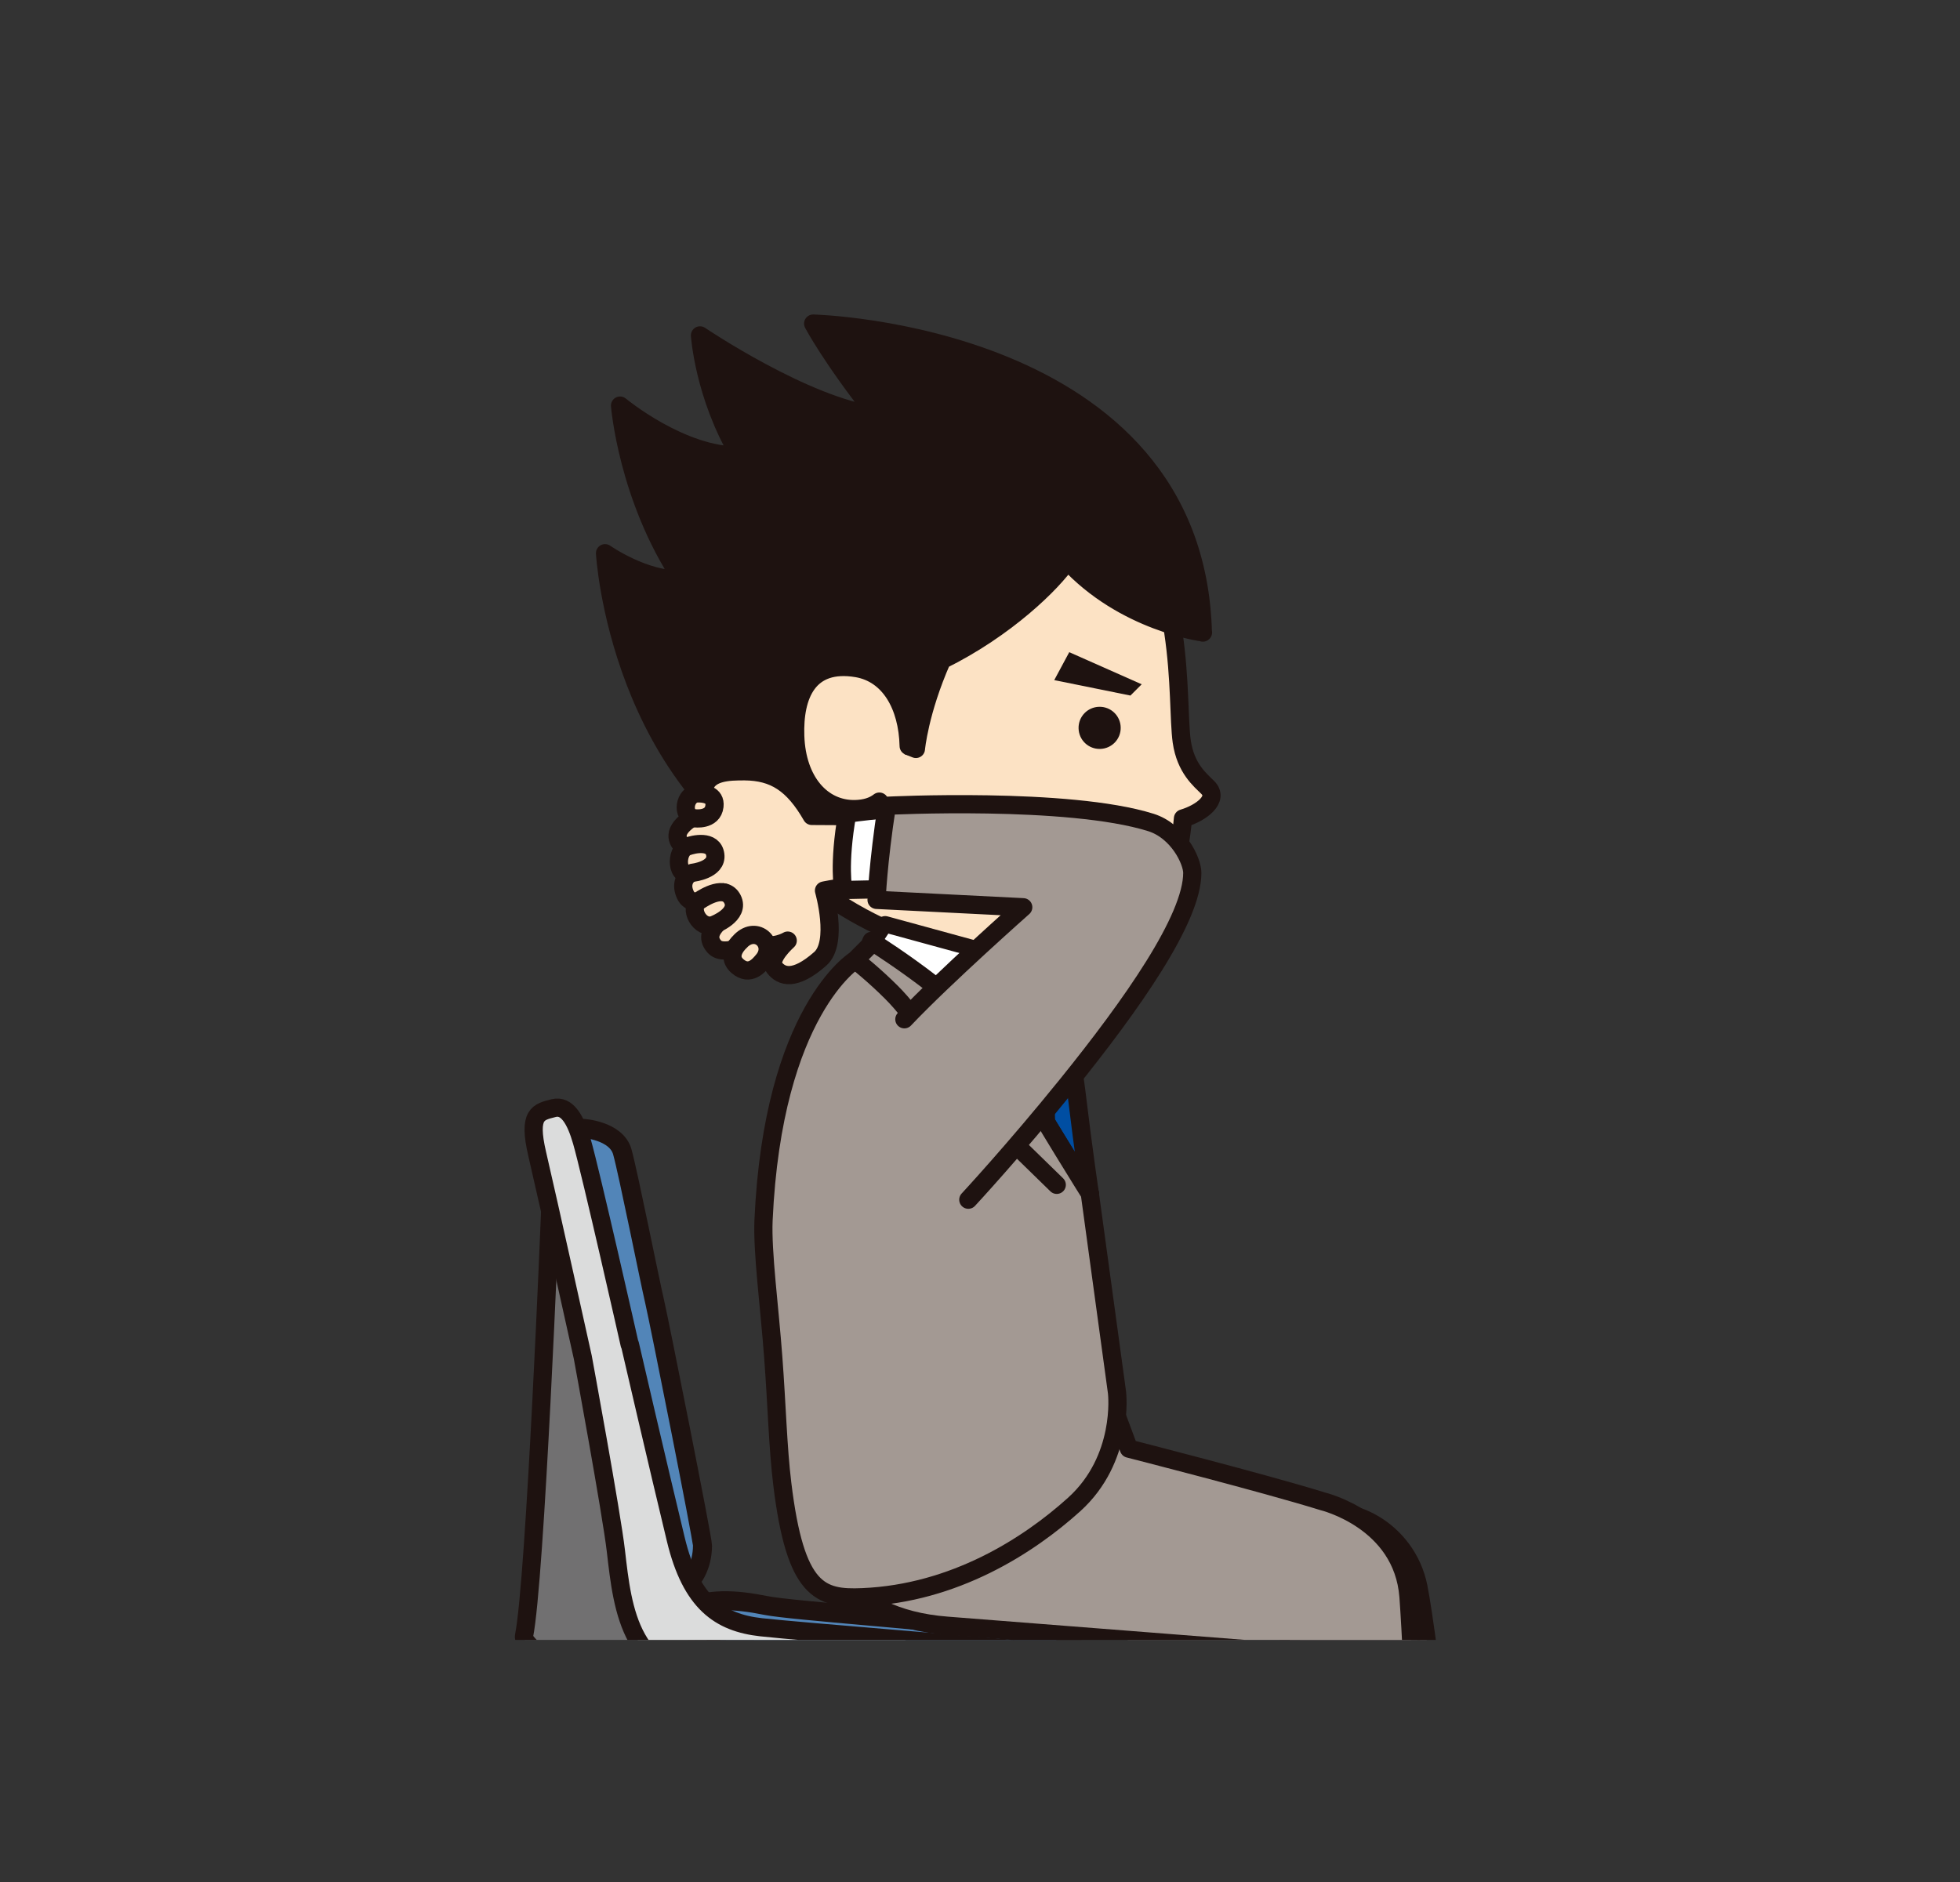 <?xml version="1.0" encoding="UTF-8"?><svg id="_レイヤー_2" xmlns="http://www.w3.org/2000/svg" xmlns:xlink="http://www.w3.org/1999/xlink" viewBox="0 0 140.98 135.41"><rect x="0" y="0" width="140.98" height="135.41" fill="#333333" stroke="none"/><defs><style>.cls-1,.cls-2{fill:#1e1210;}.cls-3,.cls-4,.cls-5,.cls-6,.cls-7,.cls-8,.cls-9,.cls-10,.cls-2,.cls-11,.cls-12,.cls-13,.cls-14,.cls-15,.cls-16{stroke:#1e1210;stroke-linecap:round;stroke-linejoin:round;}.cls-3,.cls-5,.cls-17{fill:none;}.cls-3,.cls-6,.cls-7,.cls-8,.cls-9,.cls-11,.cls-14{stroke-width:1.31px;}.cls-4{stroke-width:1.05px;}.cls-4,.cls-6,.cls-13{fill:#fff;}.cls-5,.cls-10,.cls-2,.cls-12,.cls-13{stroke-width:1.31px;}.cls-7{fill:#a39993;}.cls-8{fill:#717071;}.cls-9{fill:#004ea2;}.cls-10,.cls-14{fill:#a39993;}.cls-11{fill:#dbdcdc;}.cls-12{fill:#fce2c4;}.cls-18{clip-path:url(#clippath);}.cls-15{fill:#5285b8;stroke-width:1.37px;}.cls-16{fill:#595757;stroke-width:1.37px;}</style><clipPath id="clippath"><rect class="cls-17" x="22.08" y="5.75" width="100.25" height="112.23"/></clipPath></defs><g id="_レイヤー_1-2"><g class="cls-18"><path class="cls-15" d="M41.95,81.18s2.37.14,2.81,1.68c.43,1.54,1.99,9.35,2.32,10.75.33,1.41,3.46,17.12,3.45,17.59-.01,1.47-.68,2.28-.68,2.28l-1.56,1.01-7.62-32.03,1.28-1.28Z"/><path class="cls-15" d="M79.12,119.82s-1.28-1.92-6.5-2.57c-5.22-.64-15.68-1.38-17.5-1.74-2.29-.46-4.12-.55-6.05.27-1.92.82,4.12,2.84,6.23,3.11,2.11.27,23.82.92,23.82.92Z"/><rect class="cls-8" x="53.43" y="130.15" width="4.14" height="10.77"/><rect class="cls-8" x="52.43" y="123.51" width="6.13" height="10.11"/><path class="cls-8" d="M47.3,124.18s-1.82,2.82-1.16,3.48,2.98,1.99,3.65,1.33c.66-.66,1.49-3.15,1.49-3.15"/><path class="cls-8" d="M39.58,86.98s-1.07,26.75-1.89,30.73c-.24,1.14,9.95,7.29,12.1,7.79,1.65.38,14.75,0,14.75,0l7.79-4.97-18.9-1.16-4.64-2.49-4.04-14.43-5.18-15.48Z"/><path class="cls-11" d="M45.31,96.72s2.01,8.69,3.3,14.03c1.1,4.56,3.15,5.99,6.14,6.32,2.98.33,16.86,1.41,21.16,1.83,4.67.46,6.2,2.95,3.21,2.62s-21.22-.03-27.19-.33c-6.63-.33-7.13-5.3-7.63-9.61-.3-2.64-2.38-13.93-2.38-13.93,0,0-2.48-11.2-3.28-14.63-.68-2.91.09-3.02,1.19-3.3.96-.24,1.58.85,2.02,2.38.66,2.29,3.44,14.62,3.44,14.62Z"/><polygon class="cls-16" points="99.66 135.13 100.32 141.65 104.06 140.79 103.4 134.27 99.66 135.13"/><path class="cls-14" d="M92.88,117.81s-1.28-7.53,1.29-8.68c2.75-1.22,7.02.92,7.85,5.03.75,3.68,2.71,21.3,2.71,21.3,0,0-1.17,1.65-6.82,2.48l-3.81-17.96s-2.97.74-1.22-2.18Z"/><polygon class="cls-16" points="96.72 136.56 97.38 143.08 101.12 142.21 100.46 135.69 96.72 136.56"/><path class="cls-14" d="M90.5,118.71s-14.79-1.16-22.37-1.75c-7.58-.58-9.52-5.64-9.72-8.36-.19-2.72.58-8.16.58-8.16l20.22-1.56,1.99,5.34s9.76,2.49,13.94,3.79c0,0,5.75,1.37,6.17,6.85.34,4.53,1.04,22.03,1.04,22.03,0,0-1.17,1.65-6.82,2.48l-3.81-18.48s-2.97.74-1.22-2.18Z"/><path class="cls-12" d="M73.96,33.87s8.96,1.77,10.43,11.58c.51,3.41.4,6.39.61,7.89.28,1.95,1.34,2.78,1.87,3.31.85.84-.46,1.84-1.78,2.23,0,0-.23,2.96-1.11,5.37-.87,2.41-2.96,4.48-5.98,4.93-3.97.6-11.41-.09-17.82-4.28s-6.01-8.58-6.31-9.96c0,0-3.19-25.3,20.09-21.08Z"/><polygon class="cls-1" points="76.91 46.92 75.83 48.93 81.31 50.04 82.12 49.23 76.91 46.92"/><path class="cls-1" d="M80.61,52.33c.02.84-.64,1.53-1.48,1.55h0c-.84.02-1.53-.64-1.55-1.48h0c-.02-.84.64-1.53,1.48-1.55h0c.84-.02,1.53.64,1.55,1.48h0Z"/><path class="cls-5" d="M81.73,62.73c-1.31.18-2.96-.03-4.77-1.27"/><path class="cls-2" d="M86.53,45.5s-5.68-.71-9.75-5.16c-1.08,1.59-4.4,4.86-9.03,7.15-1.63,3.7-1.87,6.39-1.87,6.39l-.95-.38c-1.63-4.94-4.06-1.3-5.02.72-1.58,3.31-1.9,8.99-1.9,8.99-13.55-6.62-14.49-23.41-14.49-23.41,0,0,2.88,2.02,5.53,1.88-3.92-5.89-4.45-12.5-4.45-12.5,0,0,4.44,3.68,8.6,3.59-2.56-4.29-2.85-8.64-2.85-8.64,0,0,7.59,5.13,12.72,5.77-3.25-4.1-4.58-6.62-4.58-6.62,0,0,27.47.66,28.03,22.23Z"/><path class="cls-12" d="M65.36,53.67c-.07-2.92-1.38-5.2-3.72-5.6-3.52-.59-4.54,1.96-4.44,4.88.11,3.28,1.94,5.31,4.31,5.26.72-.02,1.29-.19,1.74-.54"/><path class="cls-6" d="M74.05,69.4l4.34,16.46s-3.3-5.25-5.55-9.22-9.85-8.73-9.85-8.73l.68-1.35,10.38,2.84Z"/><path class="cls-4" d="M74.05,69.4l-2.89,4.32s-3.77-2.17-5.8-3.58c-1.43-.99-2.59-2.23-2.59-2.23l.9-1.35,10.38,2.84Z"/><path class="cls-9" d="M72.51,71.7l2.52,2.18.21,6.86,3.15,5.13s-.43-2.84-.97-7.32c-.44-3.62-1.28-4.94-1.28-4.94l-2.09-4.21-1.54,2.3Z"/><path class="cls-7" d="M80.35,100.22l-1.96-14.35s-3.3-5.25-5.55-9.22c-2.26-3.97-9.85-8.73-9.85-8.73l-.3-.23-.15.35-1.02,1.02s-5.92,3.63-6.6,18.73c-.1,2.31.44,6.31.7,9.87.26,3.44.33,6.49.65,9.1.94,7.74,2.72,8.28,5.77,8.15,6.62-.28,11.94-3.71,15.22-6.67,3.63-3.28,3.09-7.99,3.09-7.99Z"/><path class="cls-3" d="M61.69,69.21s1.19.94,2.44,2.19c1.79,1.79,3.04,4.11,3.04,4.11l3.13.98-1.25,1.96,6.96,6.79"/><path class="cls-12" d="M65.09,58.72c-4.25,0-6.7-.02-6.7-.02-1.34-2.33-2.7-3.19-4.83-3.21-1.11,0-2.77,0-2.94,1.39-.02.18.29.2.28.43-.01.29,0,.62.02,1,0,.07-.76.24-1.31.63-1.44,1.01-.73,1.71-.47,1.98.42.45,1.95-.45,2.12.3.04.19-.04.28,0,.48.11.43-2.79.85-1.97,2.66.62,1.36,2.7-.48,2.82-.11.14.42.28.81.41,1.17.15.4-2.23,1.43-1.15,2.67.73.83,2.71-.38,3.15-.22,1.13.42,2.14-.2,2.14-.2,0,0-1.46,1.29-.96,1.94s1.45,1,3.3-.63c1.34-1.18.27-4.91.27-4.91,0,0,2.4-.55,9.24-.94"/><path class="cls-12" d="M53.27,67.71s-1.15.98-.23,1.79c.9.79,1.59-.09,1.87-.43.94-1.14-.48-2.54-1.64-1.37Z"/><path class="cls-12" d="M51.34,66.54s1.93-.72,1.34-1.86c-.54-1.04-1.95-.17-2.39.12-.8.52.05,2.1,1.05,1.74Z"/><path class="cls-12" d="M49.81,62.79s1.79-.19,1.64-1.3c-.15-1.09-1.56-.76-2.04-.58-.86.32-.79,2.43.4,1.88Z"/><path class="cls-12" d="M49.96,58.87s1.31.19,1.43-.87c.1-.85-.79-.94-1.23-.92-.92.03-1.21,1.64-.2,1.79Z"/><path class="cls-13" d="M63.06,63.98l-2.4.05s-.38-1.79.28-5.49c0,0,1.06-.16,2.68-.31"/><path class="cls-10" d="M65.05,73.33c2.88-3.04,8.55-8.06,8.55-8.06l-10.55-.53s.1-2.63.74-6.77c0,0,13.06-.66,18.99,1.2,1.96.62,2.98,2.76,2.98,3.63,0,3.29-4.32,9.45-9.04,15.29-3.79,4.69-7.07,8.22-7.07,8.22"/><rect class="cls-17" x="-16.04" y="5.75" width="199.52" height="112.23"/></g><rect class="cls-17" width="140.98" height="135.41"/></g></svg>